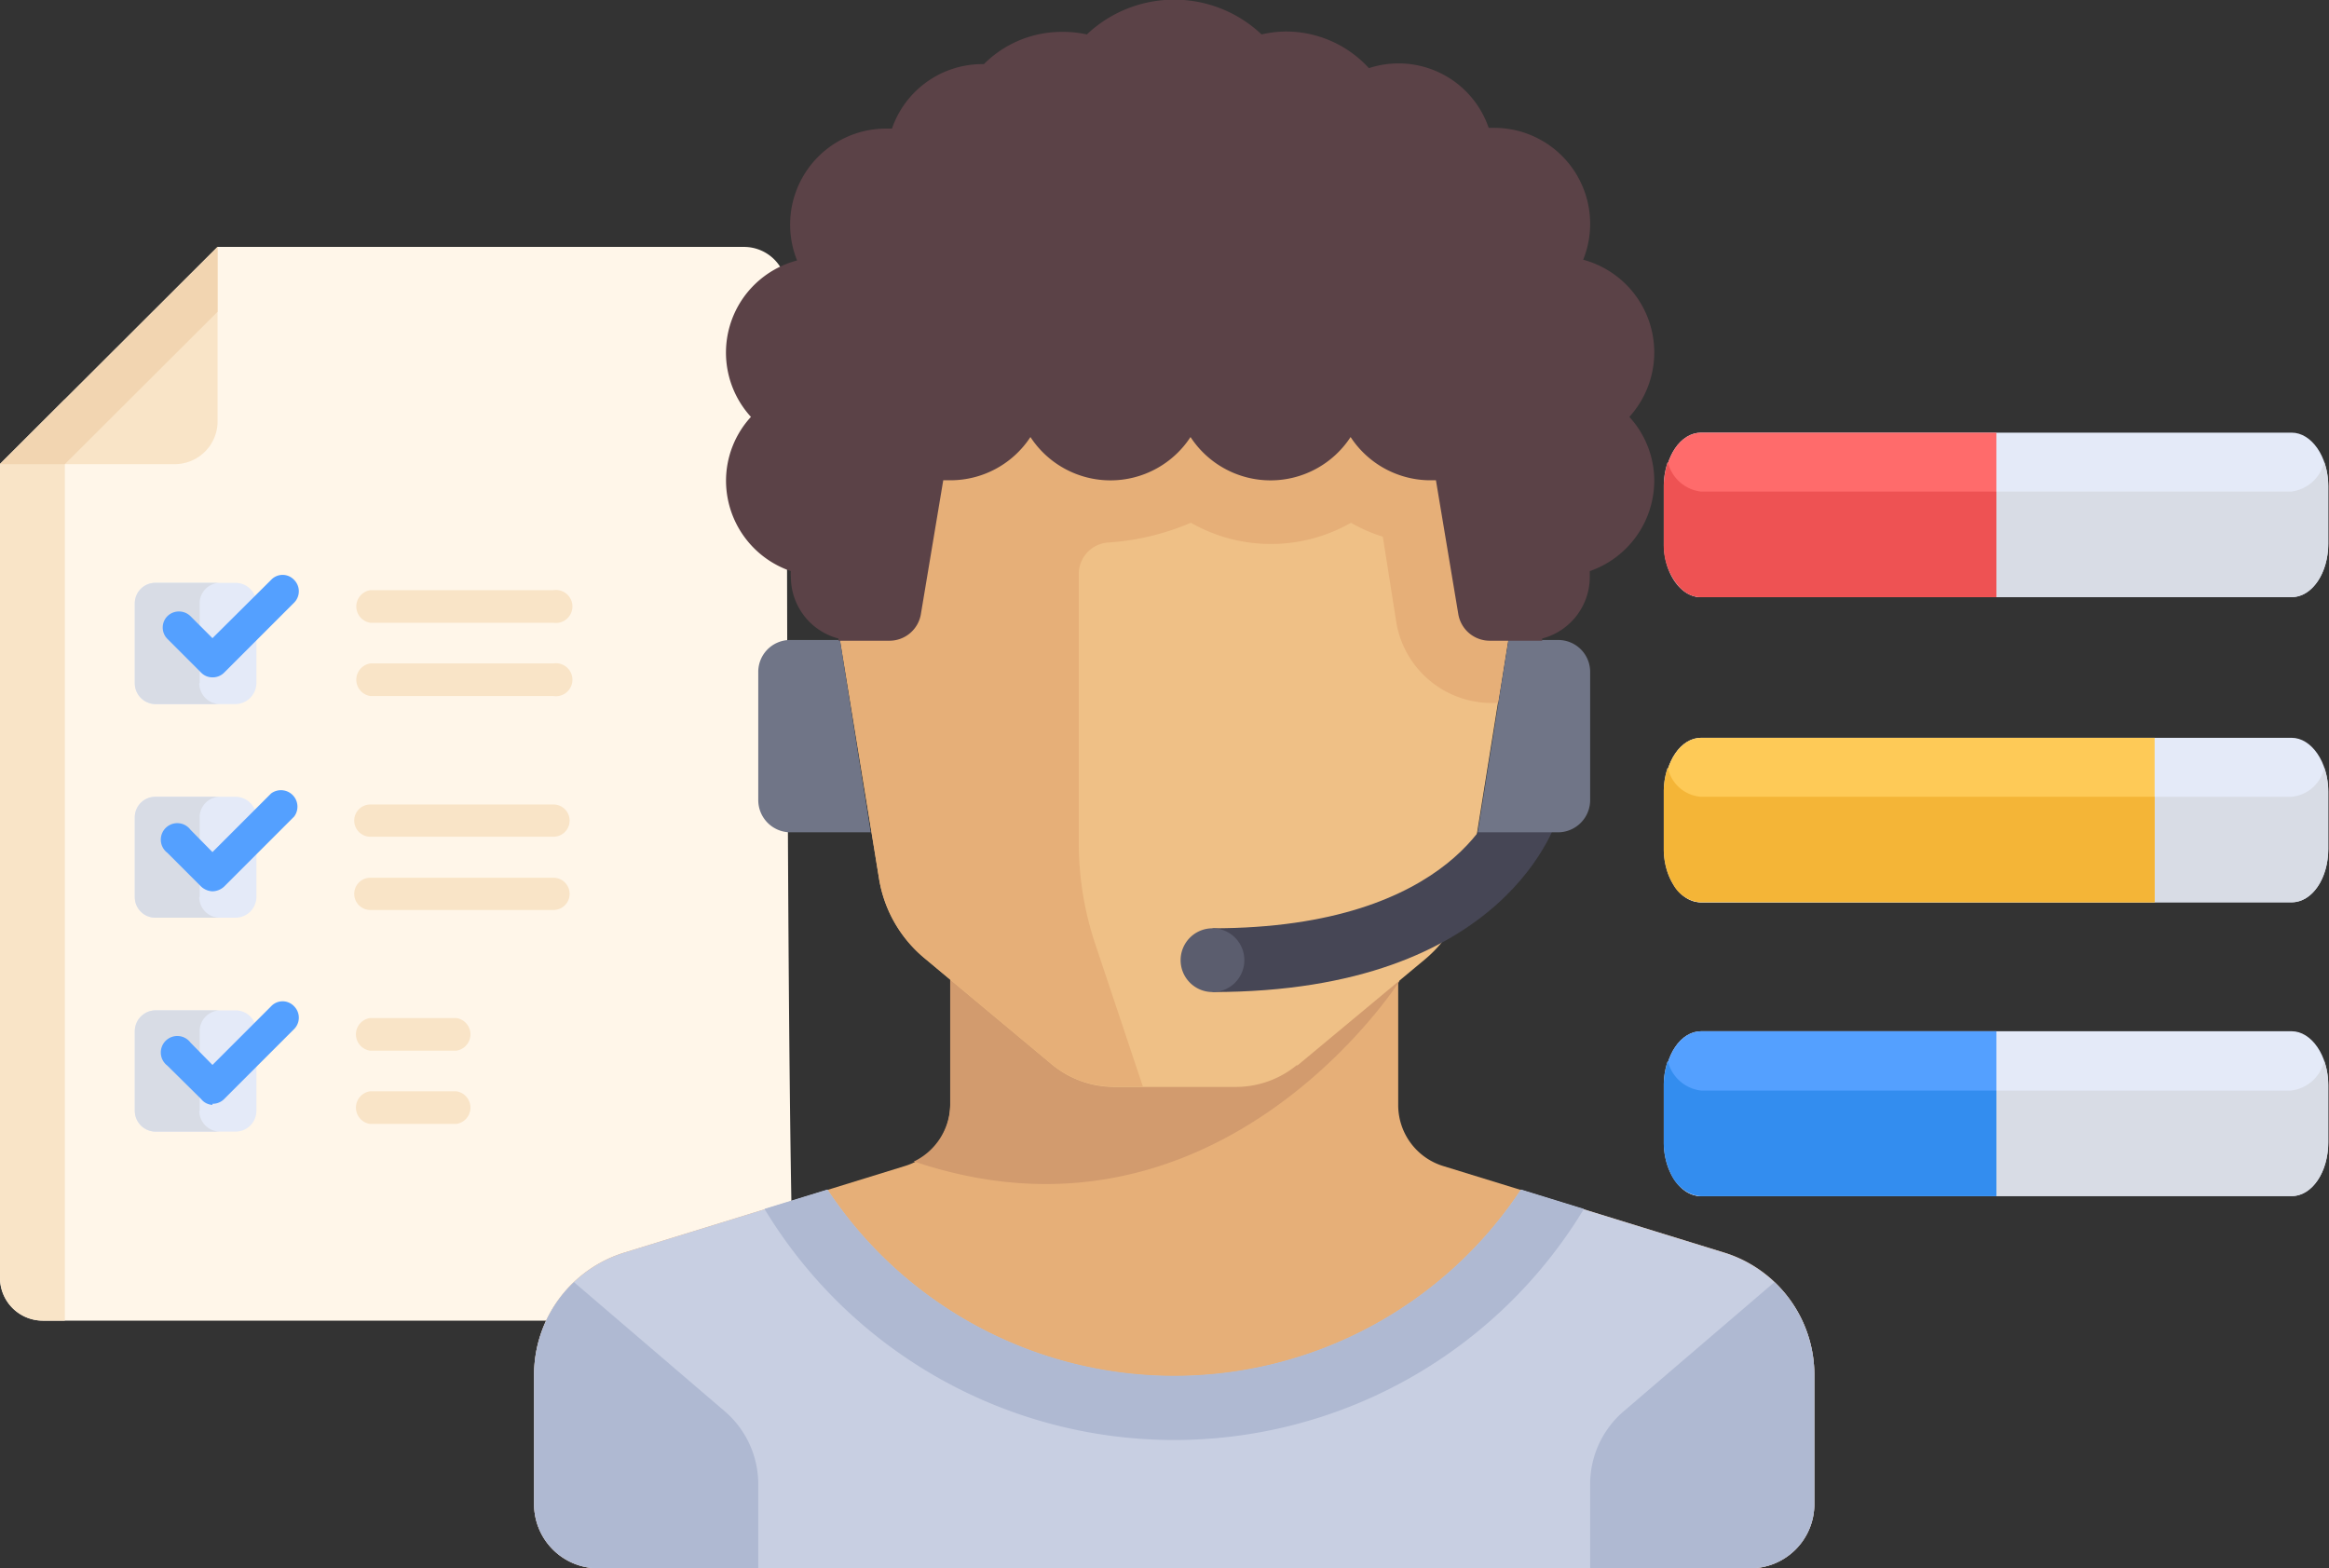 <svg xmlns="http://www.w3.org/2000/svg" viewBox="0 0 63.58 42.81"><rect x="0" y="0" width="63.58" height="42.81" fill="#333333" stroke="none"/><defs><style>.cls-1{fill:#fff6e9;}.cls-2{fill:#f9e4c7;}.cls-3{fill:#f2d5b1;}.cls-4{fill:#e4eaf8;}.cls-5{fill:#d8dce5;}.cls-6{fill:#54a0ff;}.cls-7{fill:#ff6b6b;}.cls-8{fill:#ee5253;}.cls-9{fill:#feca57;}.cls-10{fill:#f4b537;}.cls-11{fill:#338def;}.cls-12{fill:#e6af78;}.cls-13{fill:#c8cfe2;}.cls-14{fill:#d29b6e;}.cls-15{fill:#efc086;}.cls-16{fill:#464655;}.cls-17{fill:#5b5d6e;}.cls-18{fill:#707587;}.cls-19{fill:#5b4247;}.cls-20{fill:#afb9d2;}</style></defs><title>footpath_1</title><g id="Layer_2" data-name="Layer 2"><g id="Layer_1-2" data-name="Layer 1"><path class="cls-1" d="M21.48,7.9a1.17,1.17,0,0,0-1.17-1.16H5.94L0,12.67V34.88a1.17,1.17,0,0,0,1.17,1.17H21.75C21.46,36.05,21.48,7.9,21.48,7.9Z"/><path class="cls-2" d="M1.77,10.9,0,12.67V34.88a1.17,1.17,0,0,0,1.17,1.17h.6Z"/><path class="cls-2" d="M0,12.67H4.77a1.17,1.17,0,0,0,1.17-1.16V6.74Z"/><path class="cls-3" d="M5.94,6.74,0,12.67H1.77L5.94,8.51Z"/><path class="cls-4" d="M6.42,15.91H4.24a.56.56,0,0,0-.56.56v2.18a.57.57,0,0,0,.56.57H6.42A.58.58,0,0,0,7,18.65V16.47a.57.57,0,0,0-.57-.56Z"/><path class="cls-4" d="M6.42,21.75H4.24a.56.56,0,0,0-.56.56v2.18a.56.56,0,0,0,.56.56H6.42A.57.57,0,0,0,7,24.49V22.31a.57.57,0,0,0-.57-.56Z"/><path class="cls-4" d="M6.42,27.58H4.24a.57.57,0,0,0-.56.56v2.19a.57.57,0,0,0,.56.56H6.42A.57.57,0,0,0,7,30.33V28.14a.57.57,0,0,0-.57-.56Z"/><path class="cls-5" d="M5.45,18.65V16.47A.56.56,0,0,1,6,15.91H4.24a.56.56,0,0,0-.56.56v2.18a.57.57,0,0,0,.56.57H6a.57.57,0,0,1-.56-.57Z"/><path class="cls-5" d="M5.45,24.49V22.31A.56.56,0,0,1,6,21.75H4.24a.56.56,0,0,0-.56.56v2.18a.56.56,0,0,0,.56.56H6a.56.56,0,0,1-.56-.56Z"/><path class="cls-5" d="M5.45,30.33V28.14A.57.57,0,0,1,6,27.58H4.24a.57.57,0,0,0-.56.56v2.19a.57.57,0,0,0,.56.56H6a.57.57,0,0,1-.56-.56Z"/><path class="cls-2" d="M15.11,17h-5a.45.45,0,0,1,0-.89h5a.45.45,0,1,1,0,.89Z"/><path class="cls-2" d="M15.11,19h-5a.45.45,0,0,1,0-.89h5a.45.45,0,1,1,0,.89Z"/><path class="cls-2" d="M15.11,22.84h-5a.44.44,0,1,1,0-.88h5a.44.44,0,1,1,0,.88Z"/><path class="cls-2" d="M15.11,24.84h-5a.44.44,0,0,1,0-.88h5a.44.44,0,1,1,0,.88Z"/><path class="cls-2" d="M12.46,28.68H10.1a.45.45,0,0,1,0-.89h2.36a.45.45,0,0,1,0,.89Z"/><path class="cls-2" d="M12.46,30.68H10.1a.45.45,0,0,1,0-.89h2.36a.45.45,0,0,1,0,.89Z"/><path class="cls-6" d="M5.8,18.49a.43.43,0,0,1-.31-.13l-.92-.92a.44.44,0,0,1,0-.62.45.45,0,0,1,.63,0l.6.6,1.6-1.59a.43.43,0,0,1,.63,0,.44.44,0,0,1,0,.62L6.12,18.36a.44.44,0,0,1-.32.13Z"/><path class="cls-6" d="M5.8,24.33a.48.48,0,0,1-.31-.13l-.92-.92a.45.45,0,1,1,.63-.63l.6.61,1.6-1.6a.45.45,0,0,1,.63.63L6.12,24.2a.48.48,0,0,1-.32.13Z"/><path class="cls-6" d="M5.8,30.16A.42.42,0,0,1,5.49,30l-.92-.91a.45.45,0,1,1,.63-.63l.6.61,1.6-1.6a.43.43,0,0,1,.63,0,.44.44,0,0,1,0,.62L6.12,30a.44.44,0,0,1-.32.13Z"/><path class="cls-4" d="M62.56,11.81H46.44c-.56,0-1,.65-1,1.46v1.57c0,.8.46,1.46,1,1.46H62.56c.56,0,1-.66,1-1.46V13.27c0-.81-.46-1.46-1-1.46Z"/><path class="cls-4" d="M62.56,20.14H46.44c-.56,0-1,.66-1,1.47v1.56c0,.81.46,1.46,1,1.46H62.56c.56,0,1-.65,1-1.46V21.61c0-.81-.46-1.47-1-1.47Z"/><path class="cls-4" d="M62.56,28.15H46.44c-.56,0-1,.66-1,1.47v1.56c0,.81.46,1.47,1,1.47H62.56c.56,0,1-.66,1-1.47V29.62c0-.81-.46-1.47-1-1.47Z"/><path class="cls-5" d="M62.56,13.42H46.44a1.06,1.06,0,0,1-.91-.81,2,2,0,0,0-.11.66v1.57c0,.8.46,1.46,1,1.46H62.56c.56,0,1-.66,1-1.46V13.27a2,2,0,0,0-.11-.66,1.06,1.06,0,0,1-.91.81Z"/><path class="cls-5" d="M62.56,21.75H46.44a1,1,0,0,1-.91-.8,2,2,0,0,0-.11.66v1.56c0,.81.46,1.46,1,1.46H62.56c.56,0,1-.65,1-1.46V21.61a2,2,0,0,0-.11-.66,1,1,0,0,1-.91.8Z"/><path class="cls-5" d="M62.56,29.77H46.44a1.06,1.06,0,0,1-.91-.81,2,2,0,0,0-.11.66v1.56c0,.81.46,1.47,1,1.47H62.56c.56,0,1-.66,1-1.47V29.62a2,2,0,0,0-.11-.66,1.06,1.06,0,0,1-.91.81Z"/><path class="cls-7" d="M54.5,11.81H46.44c-.56,0-1,.65-1,1.46v1.57c0,.8.46,1.46,1,1.46H54.5Z"/><path class="cls-8" d="M46.44,13.42a1.06,1.06,0,0,1-.91-.81,2.17,2.17,0,0,0-.11.66v1.57a1.7,1.7,0,0,0,.45,1.21l.08.07a.76.76,0,0,0,.49.18H54.5V13.42Z"/><path class="cls-9" d="M58.82,20.14H46.44c-.56,0-1,.66-1,1.47v1.56c0,.81.46,1.46,1,1.46H58.82Z"/><path class="cls-10" d="M58.82,24.63V21.75H46.44a1,1,0,0,1-.91-.8,2,2,0,0,0-.11.66v1.56a1.9,1.9,0,0,0,.19.85l.1.18h0a.89.89,0,0,0,.72.42Z"/><path class="cls-6" d="M54.5,28.15H46.44c-.56,0-1,.66-1,1.47v1.56c0,.81.46,1.47,1,1.47H54.5Z"/><path class="cls-11" d="M54.5,32.65V29.77H46.44a1.06,1.06,0,0,1-.91-.81,2.12,2.12,0,0,0-.11.66v1.56a1.9,1.9,0,0,0,.19.85,1,1,0,0,0,.83.62Z"/><path class="cls-12" d="M38.17,30.16V26.21H25.94v3.95a1.74,1.74,0,0,1-1.24,1.67l-7.65,2.36a3.49,3.49,0,0,0-2.47,3.34v3.53a1.75,1.75,0,0,0,1.75,1.75H47.78a1.75,1.75,0,0,0,1.75-1.75V37.53a3.49,3.49,0,0,0-2.47-3.34L39.4,31.83a1.74,1.74,0,0,1-1.23-1.67Z"/><path class="cls-13" d="M47.06,34.19l-5.54-1.71a11.35,11.35,0,0,1-18.93,0l-5.54,1.71a3.49,3.49,0,0,0-2.47,3.34v3.53a1.75,1.75,0,0,0,1.75,1.75H47.78a1.75,1.75,0,0,0,1.75-1.75V37.53a3.49,3.49,0,0,0-2.47-3.34Z"/><path class="cls-14" d="M25,31.72c8.29,2.77,13.2-4.93,13.2-4.93v-.58H25.94v3.95a1.75,1.75,0,0,1-1,1.55Z"/><path class="cls-15" d="M35.4,29.1l3.51-2.92A3.5,3.5,0,0,0,40.12,24l2-12.45a7,7,0,0,0-6.9-8.1H28.89a7,7,0,0,0-6.9,8.1L24,24a3.56,3.56,0,0,0,1.22,2.14l3.5,2.92a2.67,2.67,0,0,0,1.68.61h3.35a2.62,2.62,0,0,0,1.67-.61Z"/><path class="cls-12" d="M40.71,17.47a.87.87,0,0,1-.86-.73l-.61-3.65-.2,0a2.61,2.61,0,0,1-2.18-1.18,2.61,2.61,0,0,1-4.37,0,2.61,2.61,0,0,1-4.37,0,2.61,2.61,0,0,1-2.18,1.18l-.2,0-.61,3.65a.87.87,0,0,1-.86.73H22.93L24,24a3.56,3.56,0,0,0,1.22,2.14l3.5,2.92a2.66,2.66,0,0,0,1.68.6h.8l-1.3-3.89a8.67,8.67,0,0,1-.45-2.76V15.68a.86.86,0,0,1,.79-.87,6.88,6.88,0,0,0,2.27-.54,4.41,4.41,0,0,0,4.37,0,4.24,4.24,0,0,0,.87.38L38.12,17a2.64,2.64,0,0,0,2.59,2.19h.19l.28-1.75Z"/><path class="cls-16" d="M40.9,21.7c0,.15-1.14,3.64-7.8,3.64v1.74c8.08,0,9.43-4.72,9.48-4.92L40.9,21.7Z"/><path class="cls-17" d="M33.1,25.34a.87.87,0,1,1-.87.87.87.87,0,0,1,.87-.87Z"/><path class="cls-18" d="M42.54,17.47H41.18l-.84,5.25h2.2a.88.88,0,0,0,.87-.88V18.35a.87.87,0,0,0-.87-.88Z"/><path class="cls-18" d="M21.57,17.47h1.36l.84,5.25h-2.2a.88.88,0,0,1-.87-.88V18.35a.87.87,0,0,1,.87-.88Z"/><path class="cls-19" d="M45.16,9.61a2.62,2.62,0,0,0-1.94-2.52,2.62,2.62,0,0,0-2.43-3.6l-.15,0a2.6,2.6,0,0,0-3.27-1.63,3.07,3.07,0,0,0-2.26-1,3,3,0,0,0-.67.08,3.47,3.47,0,0,0-4.77,0A3,3,0,0,0,29,.87a3,3,0,0,0-2.14.88h-.05a2.61,2.61,0,0,0-2.46,1.76l-.16,0a2.62,2.62,0,0,0-2.43,3.6,2.6,2.6,0,0,0-1.26,4.27,2.58,2.58,0,0,0-.68,1.75,2.61,2.61,0,0,0,1.77,2.46.78.78,0,0,0,0,.16,1.74,1.74,0,0,0,1.3,1.68v.06h1.39a.87.87,0,0,0,.86-.73l.61-3.65.2,0a2.61,2.61,0,0,0,2.18-1.18,2.61,2.61,0,0,0,4.37,0,2.61,2.61,0,0,0,4.37,0A2.61,2.61,0,0,0,39,13.11l.2,0,.61,3.65a.87.87,0,0,0,.86.73H42.1v-.06a1.74,1.74,0,0,0,1.3-1.68c0-.06,0-.11,0-.16a2.62,2.62,0,0,0,1.76-2.46,2.58,2.58,0,0,0-.68-1.75,2.62,2.62,0,0,0,.68-1.75Z"/><path class="cls-20" d="M15.67,35a3.49,3.49,0,0,0-1.09,2.53v3.53a1.75,1.75,0,0,0,1.75,1.75H20.7V40.52a2.62,2.62,0,0,0-.92-2L15.67,35Z"/><path class="cls-20" d="M48.44,35a3.49,3.49,0,0,1,1.09,2.53v3.53a1.75,1.75,0,0,1-1.75,1.75H43.41V40.52a2.62,2.62,0,0,1,.92-2L48.44,35Z"/><path class="cls-20" d="M20.87,33a13.07,13.07,0,0,0,22.37,0l-1.72-.53a11.35,11.35,0,0,1-18.93,0L20.87,33Z"/></g></g></svg>